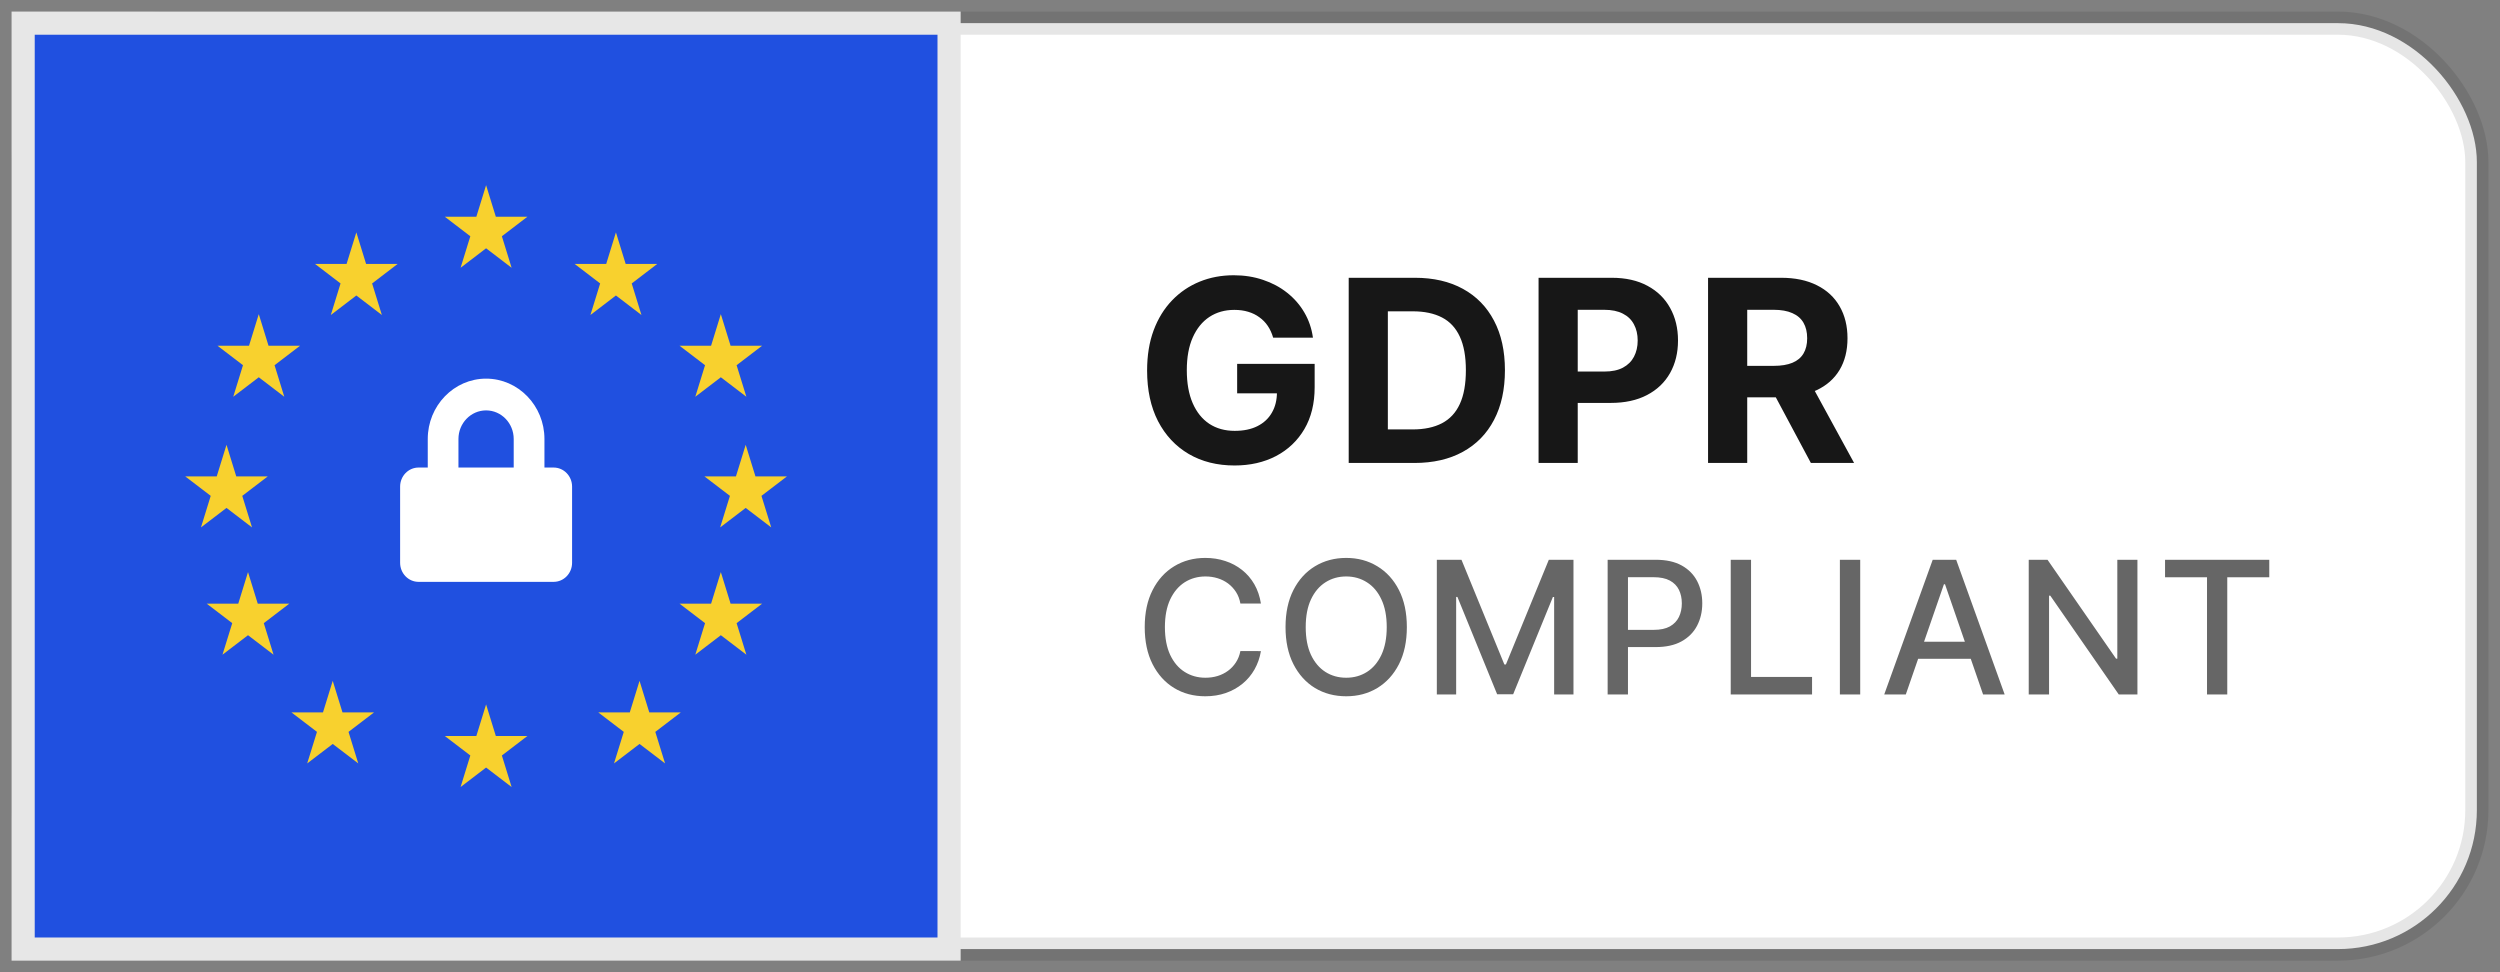<?xml version="1.0" encoding="UTF-8"?> <svg xmlns="http://www.w3.org/2000/svg" width="108" height="42" viewBox="0 0 108 42" fill="none"><rect x="0" y="0" width="108" height="42" fill="#808080" stroke="none"/><g id="GDPR compliant - GDPR Copy 11"><rect x="1" y="1" width="106" height="40" rx="6" fill="white"></rect><rect x="1" y="1" width="106" height="40" rx="6" stroke="black" stroke-opacity="0.1" stroke-linejoin="bevel"></rect><g id="Rectangle "><rect x="1" y="1" width="40" height="40" fill="#2050E0"></rect><rect x="1" y="1" width="40" height="40" stroke="#E7E7E7"></rect></g><g id="Group 1704"><g id="Group"><path id="Shape" d="M20.999 8L21.42 9.363H22.784L21.681 10.206L22.102 11.569L20.999 10.726L19.897 11.569L20.318 10.206L19.215 9.363H20.578L20.999 8Z" fill="#F8D12E"></path><path id="Shape_2" d="M20.999 30.431L21.42 31.795H22.784L21.681 32.637L22.102 34L20.999 33.158L19.897 34L20.318 32.637L19.215 31.795H20.578L20.999 30.431Z" fill="#F8D12E"></path><path id="Shape_3" d="M26.608 10.039L27.029 11.402H28.393L27.29 12.245L27.711 13.608L26.608 12.765L25.506 13.608L25.927 12.245L24.824 11.402H26.188L26.608 10.039Z" fill="#F8D12E"></path><path id="Shape_4" d="M31.14 24.714L31.561 26.078H32.924L31.821 26.92L32.243 28.283L31.14 27.441L30.037 28.283L30.458 26.92L29.355 26.078H30.719L31.14 24.714Z" fill="#F8D12E"></path><path id="Shape_5" d="M32.214 19.216L32.635 20.579H33.998L32.895 21.421L33.317 22.784L32.214 21.942L31.111 22.784L31.533 21.421L30.43 20.579H31.793L32.214 19.216Z" fill="#F8D12E"></path><path id="Shape_6" d="M9.785 19.216L10.206 20.579H11.569L10.466 21.421L10.887 22.784L9.785 21.942L8.682 22.784L9.103 21.421L8 20.579H9.363L9.785 19.216Z" fill="#F8D12E"></path><path id="Shape_7" d="M10.714 24.714L11.135 26.078H12.498L11.396 26.92L11.817 28.283L10.714 27.441L9.611 28.283L10.033 26.92L8.93 26.078H10.293L10.714 24.714Z" fill="#F8D12E"></path><path id="Shape_8" d="M31.14 13.571L31.561 14.935H32.924L31.821 15.777L32.243 17.14L31.14 16.298L30.037 17.14L30.458 15.777L29.355 14.935H30.719L31.14 13.571Z" fill="#F8D12E"></path><path id="Shape_9" d="M11.179 13.571L11.6 14.935H12.963L11.861 15.777L12.281 17.14L11.179 16.298L10.076 17.14L10.497 15.777L9.395 14.935H10.758L11.179 13.571Z" fill="#F8D12E"></path><path id="Shape_10" d="M27.628 29.412L28.049 30.775H29.412L28.309 31.617L28.731 32.98L27.628 32.138L26.525 32.98L26.947 31.617L25.844 30.775H27.207L27.628 29.412Z" fill="#F8D12E"></path><path id="Shape_11" d="M15.394 10.039L15.815 11.402H17.178L16.075 12.245L16.497 13.608L15.394 12.765L14.291 13.608L14.712 12.245L13.609 11.402H14.972L15.394 10.039Z" fill="#F8D12E"></path><path id="Shape_12" d="M14.374 29.412L14.795 30.775H16.159L15.056 31.617L15.477 32.98L14.374 32.139L13.271 32.98L13.693 31.617L12.59 30.775H13.953L14.374 29.412Z" fill="#F8D12E"></path></g><path id="Shape_13" fill-rule="evenodd" clip-rule="evenodd" d="M23.52 20.198H23.918C24.357 20.198 24.714 20.567 24.714 21.021V24.313C24.714 24.768 24.357 25.136 23.918 25.136H18.081C17.642 25.136 17.285 24.768 17.285 24.313V21.021C17.285 20.567 17.642 20.198 18.081 20.198H18.479V18.963C18.479 17.527 19.61 16.357 20.999 16.357C22.389 16.357 23.52 17.527 23.52 18.963V20.198ZM19.805 18.963V20.198H22.192V18.963C22.192 18.283 21.657 17.729 20.999 17.729C20.34 17.729 19.805 18.283 19.805 18.963Z" fill="white"></path></g><g id="Frame 1704"><path id="Compliant" d="M55 14.586C54.945 14.396 54.868 14.228 54.77 14.082C54.671 13.934 54.55 13.809 54.406 13.707C54.266 13.603 54.104 13.523 53.922 13.469C53.742 13.414 53.543 13.387 53.324 13.387C52.915 13.387 52.556 13.488 52.246 13.691C51.939 13.895 51.699 14.19 51.527 14.578C51.355 14.963 51.27 15.435 51.27 15.992C51.27 16.549 51.354 17.023 51.523 17.414C51.693 17.805 51.932 18.103 52.242 18.309C52.552 18.512 52.918 18.613 53.34 18.613C53.723 18.613 54.05 18.546 54.32 18.41C54.594 18.272 54.802 18.078 54.945 17.828C55.091 17.578 55.164 17.283 55.164 16.941L55.508 16.992H53.445V15.719H56.793V16.727C56.793 17.43 56.645 18.034 56.348 18.539C56.051 19.042 55.642 19.43 55.121 19.703C54.6 19.974 54.004 20.109 53.332 20.109C52.582 20.109 51.923 19.944 51.355 19.613C50.788 19.28 50.345 18.807 50.027 18.195C49.712 17.581 49.555 16.852 49.555 16.008C49.555 15.359 49.648 14.781 49.836 14.273C50.026 13.763 50.292 13.331 50.633 12.977C50.974 12.622 51.371 12.353 51.824 12.168C52.277 11.983 52.768 11.891 53.297 11.891C53.75 11.891 54.172 11.957 54.562 12.09C54.953 12.22 55.3 12.405 55.602 12.645C55.906 12.884 56.155 13.169 56.348 13.5C56.54 13.828 56.664 14.19 56.719 14.586H55ZM61.099 20H58.264V12H61.123C61.928 12 62.62 12.16 63.201 12.48C63.782 12.798 64.228 13.255 64.541 13.852C64.856 14.448 65.013 15.162 65.013 15.992C65.013 16.826 64.856 17.542 64.541 18.141C64.228 18.74 63.779 19.199 63.193 19.52C62.61 19.84 61.912 20 61.099 20ZM59.955 18.551H61.029C61.529 18.551 61.95 18.462 62.291 18.285C62.635 18.105 62.892 17.828 63.064 17.453C63.239 17.076 63.326 16.588 63.326 15.992C63.326 15.401 63.239 14.918 63.064 14.543C62.892 14.168 62.636 13.892 62.295 13.715C61.954 13.538 61.533 13.449 61.033 13.449H59.955V18.551ZM66.466 20V12H69.623C70.229 12 70.746 12.116 71.173 12.348C71.6 12.577 71.926 12.896 72.15 13.305C72.377 13.711 72.49 14.18 72.49 14.711C72.49 15.242 72.375 15.711 72.146 16.117C71.917 16.523 71.585 16.84 71.15 17.066C70.718 17.293 70.194 17.406 69.58 17.406H67.568V16.051H69.306C69.632 16.051 69.9 15.995 70.111 15.883C70.325 15.768 70.483 15.611 70.588 15.41C70.694 15.207 70.748 14.974 70.748 14.711C70.748 14.445 70.694 14.213 70.588 14.016C70.483 13.815 70.325 13.66 70.111 13.551C69.897 13.439 69.627 13.383 69.298 13.383H68.158V20H66.466ZM73.788 20V12H76.945C77.549 12 78.064 12.108 78.492 12.324C78.921 12.538 79.248 12.841 79.472 13.234C79.699 13.625 79.812 14.085 79.812 14.613C79.812 15.145 79.697 15.602 79.468 15.984C79.239 16.365 78.907 16.656 78.472 16.859C78.04 17.062 77.516 17.164 76.902 17.164H74.788V15.805H76.628C76.951 15.805 77.219 15.76 77.433 15.672C77.647 15.583 77.805 15.45 77.91 15.273C78.016 15.096 78.07 14.876 78.07 14.613C78.07 14.348 78.016 14.124 77.91 13.941C77.805 13.759 77.645 13.621 77.429 13.527C77.216 13.431 76.946 13.383 76.621 13.383H75.48V20H73.788ZM78.109 16.359L80.097 20H78.23L76.285 16.359H78.109Z" fill="#171717"></path><path id="Compliant_2" d="M54.472 26.074H53.585C53.551 25.884 53.488 25.718 53.395 25.574C53.302 25.43 53.188 25.308 53.054 25.207C52.919 25.107 52.769 25.031 52.602 24.98C52.438 24.929 52.262 24.903 52.077 24.903C51.742 24.903 51.441 24.988 51.176 25.156C50.913 25.325 50.705 25.572 50.551 25.898C50.4 26.224 50.324 26.621 50.324 27.091C50.324 27.564 50.4 27.964 50.551 28.29C50.705 28.616 50.914 28.862 51.179 29.028C51.444 29.195 51.742 29.278 52.074 29.278C52.258 29.278 52.432 29.254 52.597 29.204C52.763 29.153 52.914 29.079 53.048 28.98C53.183 28.882 53.296 28.761 53.389 28.619C53.484 28.475 53.549 28.311 53.585 28.125L54.472 28.128C54.424 28.414 54.332 28.677 54.196 28.918C54.062 29.156 53.888 29.363 53.676 29.537C53.466 29.709 53.225 29.843 52.955 29.938C52.684 30.032 52.388 30.079 52.068 30.079C51.564 30.079 51.115 29.96 50.722 29.722C50.328 29.481 50.017 29.137 49.79 28.69C49.564 28.243 49.452 27.71 49.452 27.091C49.452 26.47 49.565 25.937 49.793 25.491C50.02 25.044 50.331 24.702 50.724 24.463C51.118 24.223 51.566 24.102 52.068 24.102C52.377 24.102 52.665 24.147 52.932 24.236C53.201 24.323 53.442 24.452 53.656 24.622C53.87 24.791 54.047 24.997 54.188 25.241C54.328 25.484 54.422 25.761 54.472 26.074ZM60.776 27.091C60.776 27.712 60.662 28.246 60.435 28.693C60.208 29.138 59.896 29.481 59.5 29.722C59.106 29.96 58.659 30.079 58.157 30.079C57.653 30.079 57.203 29.96 56.807 29.722C56.413 29.481 56.103 29.137 55.875 28.69C55.648 28.243 55.535 27.71 55.535 27.091C55.535 26.47 55.648 25.937 55.875 25.491C56.103 25.044 56.413 24.702 56.807 24.463C57.203 24.223 57.653 24.102 58.157 24.102C58.659 24.102 59.106 24.223 59.5 24.463C59.896 24.702 60.208 25.044 60.435 25.491C60.662 25.937 60.776 26.47 60.776 27.091ZM59.907 27.091C59.907 26.617 59.83 26.219 59.677 25.895C59.525 25.569 59.317 25.323 59.052 25.156C58.788 24.988 58.49 24.903 58.157 24.903C57.821 24.903 57.522 24.988 57.259 25.156C56.996 25.323 56.787 25.569 56.634 25.895C56.482 26.219 56.407 26.617 56.407 27.091C56.407 27.564 56.482 27.964 56.634 28.29C56.787 28.614 56.996 28.86 57.259 29.028C57.522 29.195 57.821 29.278 58.157 29.278C58.49 29.278 58.788 29.195 59.052 29.028C59.317 28.86 59.525 28.614 59.677 28.29C59.83 27.964 59.907 27.564 59.907 27.091ZM62.071 24.182H63.136L64.988 28.704H65.056L66.909 24.182H67.974V30H67.139V25.79H67.085L65.369 29.991H64.676L62.96 25.787H62.906V30H62.071V24.182ZM69.45 30V24.182H71.524C71.977 24.182 72.352 24.264 72.649 24.429C72.946 24.594 73.169 24.819 73.317 25.105C73.464 25.389 73.538 25.709 73.538 26.065C73.538 26.423 73.463 26.745 73.314 27.031C73.166 27.315 72.943 27.541 72.643 27.707C72.346 27.872 71.972 27.954 71.521 27.954H70.095V27.21H71.442C71.728 27.21 71.96 27.161 72.138 27.062C72.316 26.962 72.446 26.826 72.53 26.653C72.613 26.481 72.655 26.285 72.655 26.065C72.655 25.846 72.613 25.651 72.53 25.48C72.446 25.31 72.315 25.176 72.135 25.079C71.957 24.983 71.722 24.935 71.43 24.935H70.328V30H69.45ZM74.767 30V24.182H75.645V29.244H78.281V30H74.767ZM80.361 24.182V30H79.483V24.182H80.361ZM82.331 30H81.399L83.493 24.182H84.507L86.601 30H85.669L84.024 25.239H83.978L82.331 30ZM82.487 27.722H85.51V28.46H82.487V27.722ZM92.337 24.182V30H91.53L88.573 25.733H88.519V30H87.641V24.182H88.453L91.413 28.454H91.468V24.182H92.337ZM93.53 24.938V24.182H98.033V24.938H96.218V30H95.343V24.938H93.53Z" fill="#666666"></path></g></g></svg> 